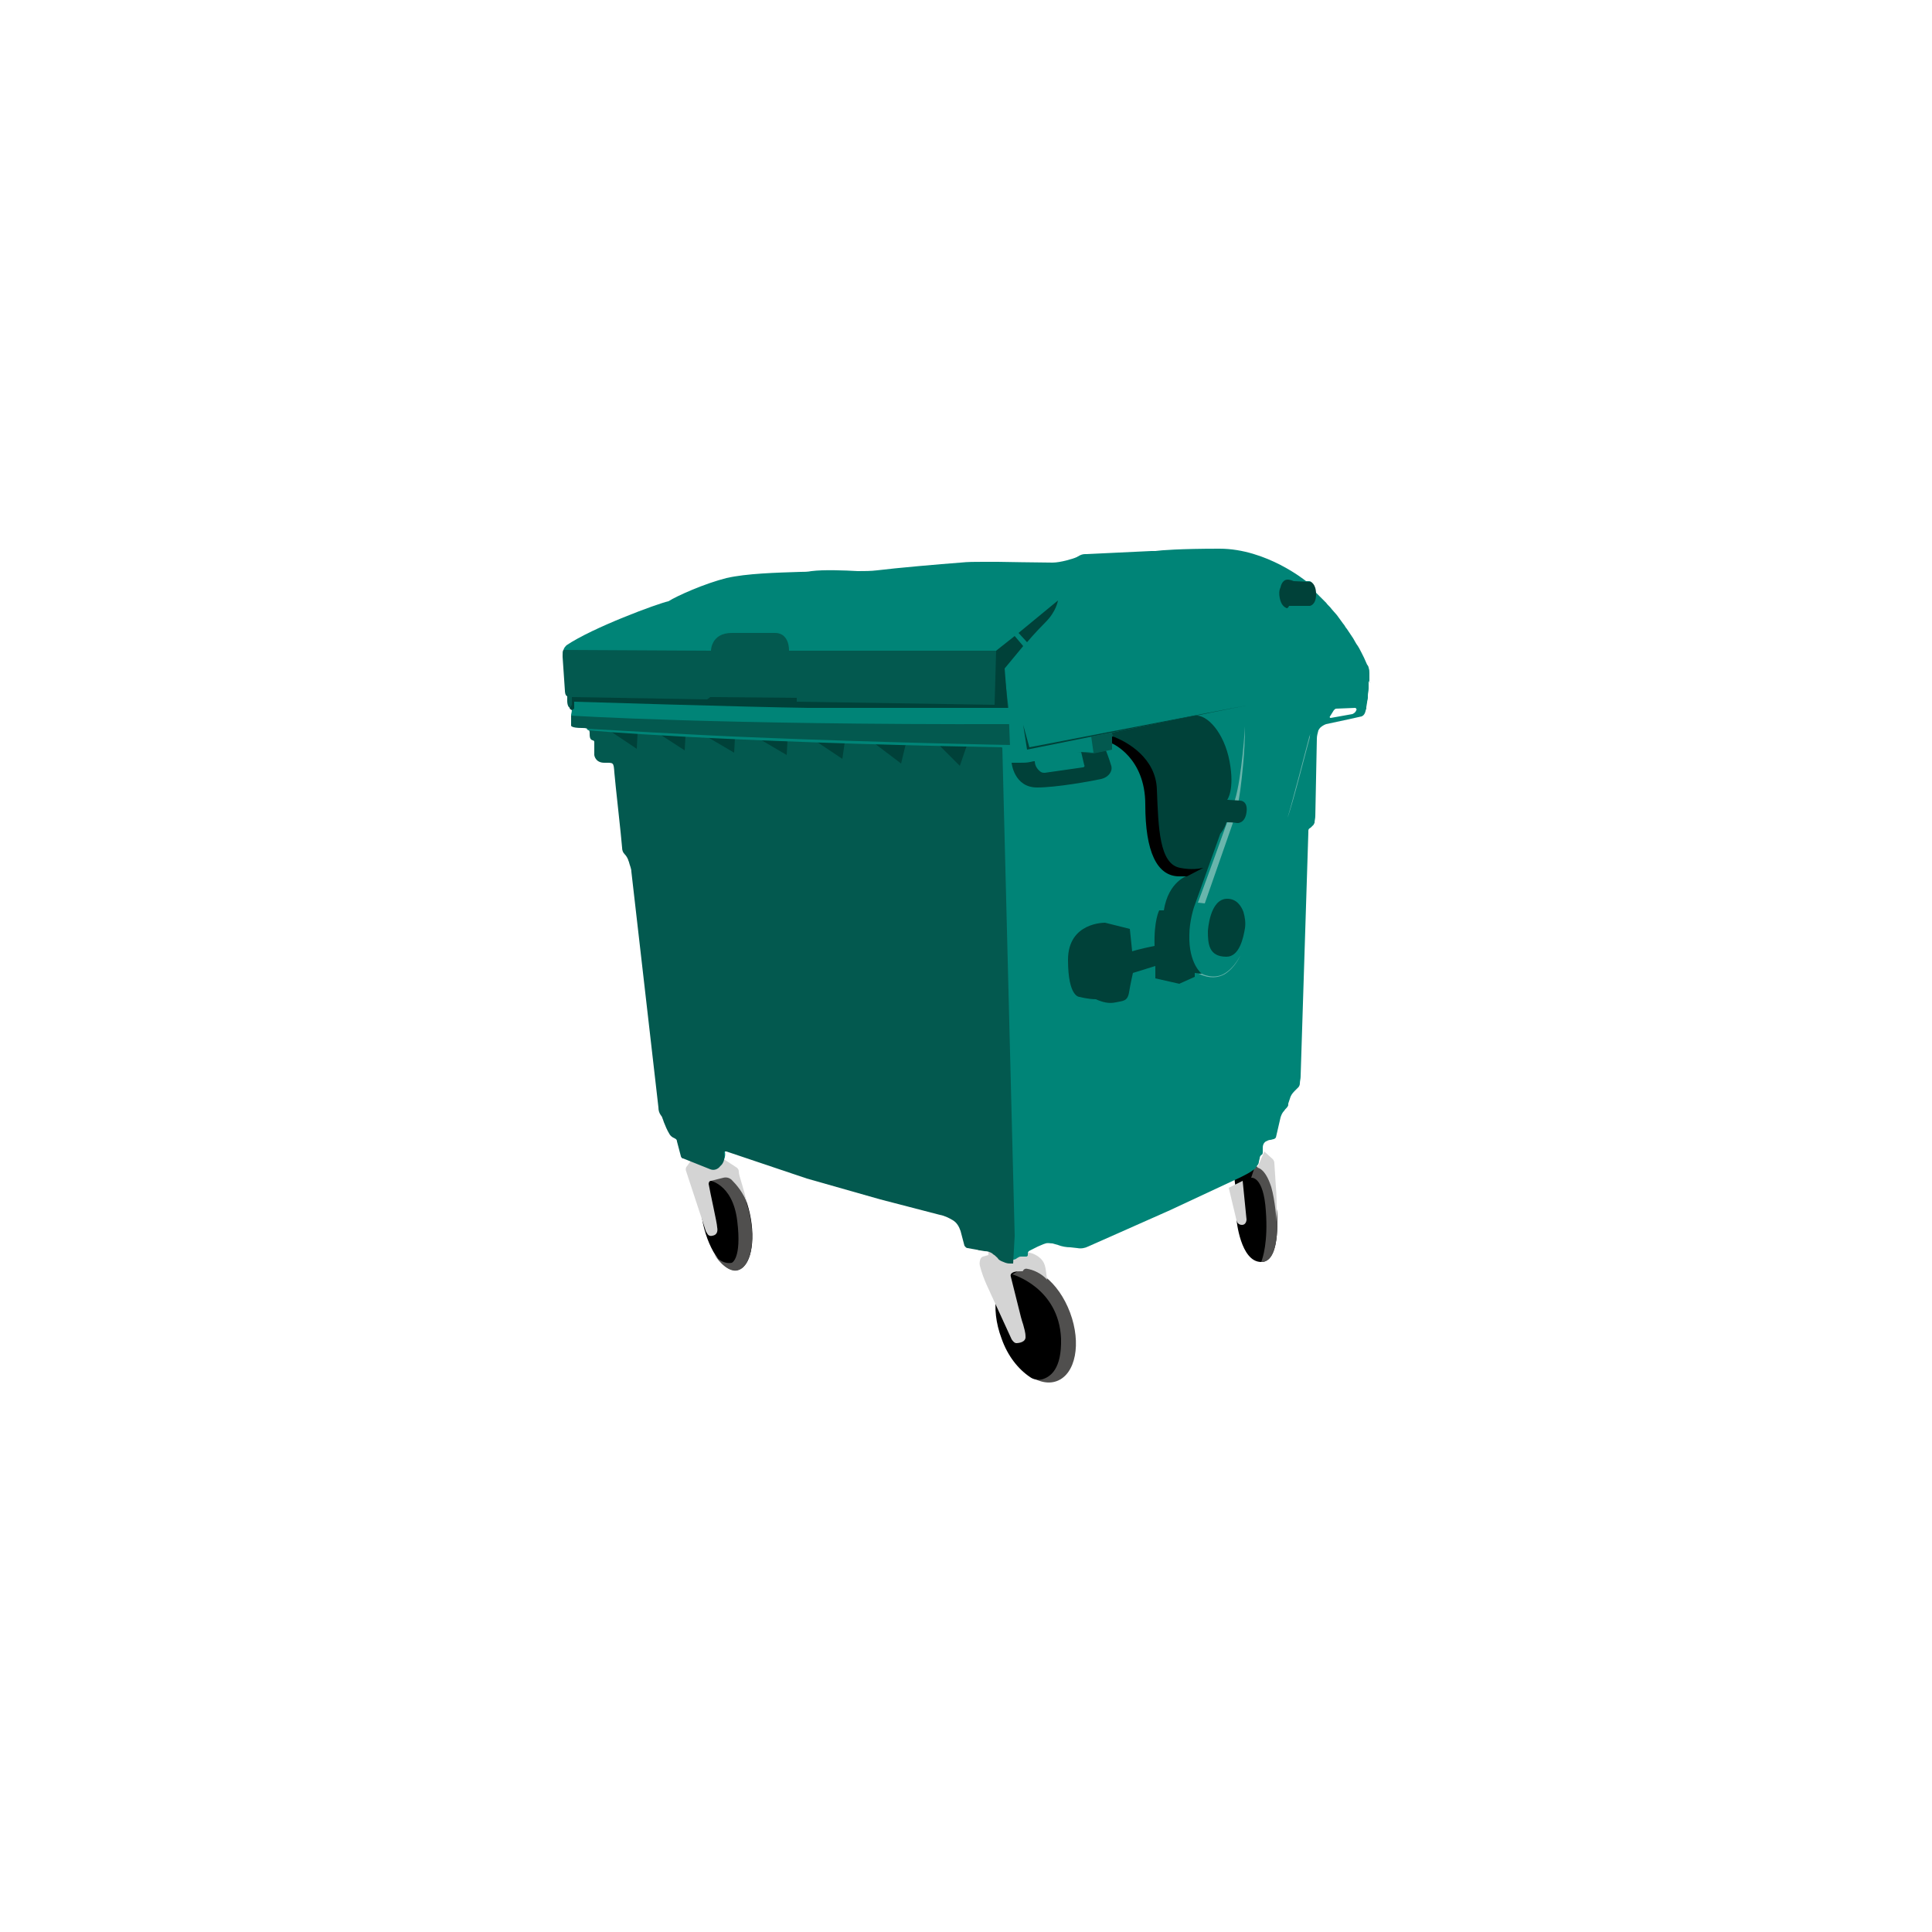 <svg xmlns="http://www.w3.org/2000/svg" xmlns:xlink="http://www.w3.org/1999/xlink" id="Layer_1" x="0px" y="0px" viewBox="0 0 250 250" style="enable-background:new 0 0 250 250;" xml:space="preserve"><style type="text/css">	.st0{fill:none;}	.st1{fill:#504F4E;}	.st2{fill:#D4D4D4;}	.st3{fill:#008477;}	.st4{fill:#69B5AC;}	.st5{fill:#004139;}	.st6{fill:#03594F;}</style><g>	<rect class="st0" width="250" height="250"></rect></g><g>	<ellipse transform="matrix(0.937 -0.35 0.35 0.937 -51.52 57.698)" class="st1" cx="134" cy="171.5" rx="4.7" ry="7.7"></ellipse>	<path d="M137.3,173.2c-0.3-6.6-6.3-8.3-6.3-8.3l1.2-0.7c-0.4,0-0.7,0.1-1,0.2c-2.4,0.9-3.1,4.8-1.6,8.8c0.8,2.3,2.2,4,3.7,5  c0.4,0.3,1,0.4,1.5,0.3C135.9,178.2,137.4,177.2,137.3,173.2z"></path>	<path d="M160,157.8c0,0,0.5,5.5,3.2,5.5s2-6.8,2-6.8l-1.1-5.1l-1.8-0.4l-2.6,1.2l0.6,5.1L160,157.8z"></path>	<path class="st1" d="M165.2,156.4l-1.1-5.1l-1.7-0.4l-0.5,1.5c0,0,1.6-0.3,1.9,4.3c0.3,4-0.4,6.1-0.6,6.6c0,0,0,0,0.1,0  C165.9,163.2,165.2,156.4,165.2,156.4z"></path>	<path class="st2" d="M159,153.7l1,4.2c0,0,0.1,0.6,0.7,0.6s0.6-0.7,0.6-0.7l-0.5-5L159,153.7z"></path>	<path class="st2" d="M163.6,149l1.1,1c0.1,0.1,0.2,0.3,0.2,0.5l0.2,3.1c0.1,1.1,0.1,2.2,0.1,3.3l0,1.2c0,0-0.2-2.8-0.7-4.5  c-0.8-2.5-1.8-2.5-1.8-2.5L163.6,149z"></path>	<path class="st2" d="M127.9,161.8v0.6l-0.7,0.2c-0.4,0.1-0.5,0.8-0.4,1.2l0,0c0.2,0.8,0.5,1.6,0.8,2.3l3.3,7.2c0,0,0.3,0.5,0.6,0.5  s1.3-0.1,1.2-0.9c0-0.5-0.2-1.1-0.3-1.5c-0.1-0.3-0.2-0.6-0.3-1l-1.3-5.2c-0.1-0.3,0.1-0.5,0.4-0.6c0,0,0,0,0,0  c0.3-0.1,0.8-0.1,1-0.1c0.1,0,0.2,0,0.2-0.1l0,0c0.1-0.2,0.4-0.3,0.6-0.2c0.6,0.1,1.7,0.5,2.5,1.4c-0.2-1.1-0.1-2-0.8-2.7  s-1.5-0.8-1.5-0.8L127.9,161.8z"></path>	<path class="st3" d="M177.2,88.2l0-1.1c0-0.2,0-0.4-0.1-0.7l0,0c0-0.1-0.1-0.3-0.2-0.4l-0.4-0.9l-0.3-0.6c-0.2-0.4-0.4-0.8-0.7-1.2  l-0.4-0.7l-0.8-1.2c-0.2-0.2-0.3-0.5-0.5-0.7l-0.8-1.1l-0.7-0.8c-0.2-0.3-0.5-0.5-0.7-0.8l-0.6-0.6l-0.8-0.8c0,0-0.2-1.4-0.8-1.4  h-0.4c0,0-5.1-4.2-11.2-4.2c-5.1,0-7.6,0.2-8.3,0.3c-0.2,0-0.3,0-0.5,0l-8.4,0.4c-0.1,0-0.2,0-0.2,0c-0.3,0-0.6,0.1-0.9,0.3  c-0.1,0-0.1,0.1-0.2,0.1c-0.4,0.2-2.1,0.7-3.1,0.7c-1.3,0-7.1-0.1-7.1-0.1l-1.9,0c-1,0-2,0-2.9,0.1c-2.7,0.2-8.4,0.7-10.8,1  c-0.8,0.1-1.7,0.1-2.5,0.1c-1.8-0.1-4.4-0.2-6,0c-0.5,0.1-1,0.1-1.4,0.1c-3.1,0.1-7,0.2-9.6,0.8c-2.8,0.7-6.4,2.3-7.5,3  c-1.4,0.3-9.8,3.4-13.2,5.7c-0.3,0.3-0.5,0.6-0.4,1.2c0,0.1,0,0.2,0,0.2l0.3,4.4c0,0,0,0.6,0.3,0.7c0,0,0.1,0,0,0.1  c0,0.5-0.1,1.5,0.6,1.5c0,0,0.1,0,0.1,0.1c0,0.6-0.1,0.6-0.2,0.8c0,0.3,0,1.3,0,1.3s0,0.3,1.4,0.3c0.3,0,1,0,1,0.6  c0,0.5,0,0.9,0.4,1c0.1,0,0.2,0.1,0.2,0.2v1.4c0,0,0.2,1,1.3,1s1.2-0.1,1.3,1.3c0.1,1.3,0.8,8.3,1,9.7c0,0.3,0.1,0.6,0.3,0.8  c0,0,0,0,0,0c0.2,0.2,0.4,0.5,0.5,0.8c0,0.1,0.1,0.2,0.1,0.3c0.2,0.4,0.3,0.8,0.3,1.2l3.5,30.5c0,0.3,0.1,0.7,0.3,1  c0.1,0.2,0.2,0.4,0.3,0.6l0.1,0.3c0.2,0.5,0.4,1,0.7,1.5h0c0.1,0.2,0.3,0.4,0.5,0.5l0.2,0.1c0.1,0.1,0.2,0.2,0.3,0.4l0.5,1.9  c0,0.1,0.1,0.2,0.2,0.3c0,0,0,0,0.1,0l3.5,1.4c0.5,0.2,1,0,1.3-0.4l0.2-0.2c0.3-0.4,0.4-0.8,0.3-1.3l0-0.1c0-0.1,0.1-0.3,0.2-0.3  c0,0,0,0,0.1,0l10.5,3.4l9.5,2.7l7.7,2c0.6,0.1,1.1,0.4,1.6,0.7l0,0c0.5,0.3,0.9,0.8,1,1.4l0.5,1.9c0,0.2,0.2,0.3,0.4,0.3l1.1,0.2  c0.2,0,0.3,0.1,0.5,0.1l0.6,0.1c0.3,0,0.7,0.1,1,0.3l0.1,0.1c0.2,0.1,0.5,0.3,0.6,0.5c0.1,0.2,0.3,0.3,0.5,0.4l0.5,0.2  c0.2,0.1,0.4,0.1,0.7,0.1h0.2c0.2,0,0.4-0.1,0.5-0.2l0,0c0.2-0.1,0.3-0.2,0.5-0.2l0.7,0c0.1,0,0.2-0.1,0.2-0.2l0-0.2  c0-0.2,0.1-0.3,0.3-0.4l1-0.5c0.2-0.1,0.5-0.2,0.7-0.3l0.3-0.1c0.3-0.1,0.6,0,0.9,0l0.7,0.2c0.5,0.2,1.1,0.3,1.6,0.3l0.9,0.1  c0.5,0.1,1,0,1.4-0.2l10.6-4.7l9.2-4.3c0.6-0.3,1.2-0.6,1.7-1l0,0c0.1,0,0.1-0.1,0.2-0.2l0.2-0.3c0.1-0.1,0.2-0.3,0.2-0.5l0.1-0.4  c0-0.2,0.1-0.4,0.3-0.5l0,0c0.1-0.1,0.1-0.2,0.1-0.3v-0.6c0-0.3,0.1-0.6,0.4-0.8c0.2-0.1,0.4-0.2,0.6-0.2l0.4-0.1  c0.1,0,0.2-0.1,0.3-0.2l0.6-2.6c0.1-0.3,0.2-0.6,0.5-0.9l0,0c0.1-0.2,0.3-0.3,0.4-0.5c0.1-0.1,0.1-0.2,0.1-0.4l0.2-0.6  c0.1-0.4,0.3-0.7,0.6-1l0.3-0.3c0.1-0.1,0.1-0.1,0.2-0.2l0,0c0.1-0.1,0.2-0.3,0.2-0.5c0-0.3,0.1-0.6,0.1-0.9l1-31.6  c0-0.1,0-0.1,0-0.2c0-0.2,0.1-0.3,0.3-0.4l0.3-0.3c0,0,0.1-0.1,0.1-0.1c0-0.1,0.1-0.2,0.1-0.2c0-0.3,0.1-0.6,0.1-0.9l0.2-10  c0-0.4,0.1-0.7,0.2-1.1l0.2-0.3c0.2-0.2,0.5-0.4,0.8-0.5l2.8-0.6l1.8-0.4c0.2-0.1,0.3-0.2,0.4-0.4c0,0,0,0,0,0  c0.1-0.2,0.1-0.4,0.2-0.6l0-0.2l0.1-0.6c0-0.2,0.1-0.4,0.1-0.6l0-0.3c0-0.3,0.1-0.6,0.1-0.9l0-1C177.3,88.5,177.3,88.4,177.2,88.2z   M175.5,91.9L175.5,91.9c-0.1,0.3-0.3,0.4-0.5,0.5l-2.8,0.5c-0.1,0-0.2-0.1-0.1-0.2l0.5-0.8c0.1-0.1,0.2-0.2,0.3-0.2l2.5-0.1  C175.5,91.7,175.6,91.8,175.5,91.9z"></path>	<ellipse transform="matrix(0.977 -0.213 0.213 0.977 -31.428 23.636)" cx="94" cy="157.7" rx="3.1" ry="6.8"></ellipse>	<path class="st1" d="M95.4,164.4c1.7-0.4,2.4-3.6,1.6-7.3c-0.6-2.7-1.9-4.9-3.2-5.7l-2.2,1.3c0,0,3.2,0.3,3.8,5.3  c0.6,4.9-0.7,5.4-0.7,5.4s-1.4,0.4-2.5-1.4C93.2,163.6,94.4,164.6,95.4,164.4z"></path>	<path class="st2" d="M89.4,150.2l-0.5,0.7c-0.2,0.2-0.2,0.5-0.1,0.7l2.5,7.6c0,0.1,0.1,0.2,0.2,0.4c0.1,0.2,0.3,0.4,0.7,0.3  c0.6-0.1,0.7-0.6,0.6-1.1c0-0.5-0.9-4.4-1.1-5.6c0-0.2,0.1-0.4,0.3-0.4l1.6-0.4c0.4-0.1,0.8,0,1.1,0.3c0.5,0.5,1.6,1.7,2,3.2  c-0.5-2.4-1.1-3.7-1.1-4.3c0-0.3-0.2-0.5-0.4-0.6l-2.3-1.5L89.4,150.2z"></path>	<path class="st4" d="M159.8,103.5c0.9-2.9,1.3-9.5,1.3-9.5c0,3.4-0.4,6.6-0.6,8.2c-0.1,0.7-0.2,1.4-0.4,2.2l-0.5,1.9l-3.7,10.6  l-0.9-0.1C155,116.9,159.3,105.1,159.8,103.5z"></path>	<path class="st5" d="M146.5,123.1l-0.3-2.9l-3.2-0.8c0,0-4.8-0.1-4.8,4.8c0,4.9,1.5,4.8,1.5,4.8s1.1,0.3,2.1,0.3  c0.9,0.4,1.7,0.6,2.6,0.4c0.9-0.2,1.5-0.1,1.7-1.3c0.2-1.2,0.5-2.5,0.5-2.5l2.9-0.9l0,1.6l3.1,0.7l2-0.9v-0.5l0.9,0.1  c0,0-1.7-1.3-1.6-5c0-1.8,0.6-3.6,0.6-3.6l1.5-4.2l1.9-5.3c0,0,0.6-0.7,0.8-1.5c0.9,0,1.4,0.1,1.4,0.1s1,0.1,1.2-1.4  s-0.8-1.5-0.8-1.5l-1.7-0.1c0,0,1-1.3,0.3-5c-0.7-3.7-2.9-6.1-4.5-5.9c-1.6,0.3-10.7,2.2-10.7,2.2l0.1,1.3c0,0,4.3,1.8,4.3,7.9  s1.5,9.3,4.4,9.3c0.5,0,1,0,1,0s-2.5,0.7-3.1,4.5c-0.3,0-0.6,0-0.6,0s-0.7,1.3-0.6,4.6C147.4,122.8,146.5,123.1,146.5,123.1z"></path>	<path class="st5" d="M156.3,120.5c0,0,0.2-4.2,2.5-4.2c1.2,0,1.8,0.9,2.1,1.7c0.2,0.7,0.3,1.4,0.2,2.1c-0.2,1.2-0.7,3.7-2.4,3.7  C156.4,123.8,156.3,122.1,156.3,120.5z"></path>	<path class="st5" d="M165.6,77.4c-0.1-0.5-0.1-1,0.1-1.4c0.1-0.5,0.4-1,0.9-1c0.4,0,0.8,0.2,0.8,0.2l2.2,0.1c0,0,0.7,0.2,0.7,1.6  c0,1.4-0.8,1.5-0.8,1.5l-2.7,0c0,0-0.1,0.3-0.3,0.3C166.3,78.6,165.8,78.4,165.6,77.4z"></path>	<path class="st6" d="M131.1,163.5h-0.3c-0.2,0-0.4,0-0.7-0.1l-0.5-0.2c-0.2-0.1-0.4-0.2-0.5-0.4c-0.2-0.2-0.4-0.4-0.6-0.5l-0.1-0.1  c-0.3-0.2-0.6-0.3-1-0.3l-0.6-0.1c-0.2,0-0.3-0.1-0.5-0.1l-1.1-0.2c-0.2,0-0.3-0.2-0.4-0.3l-0.5-1.9c-0.2-0.6-0.5-1.1-1-1.4  c-0.5-0.3-1.1-0.6-1.7-0.7l-7.7-2l-9.5-2.7L94,149c-0.1,0-0.1,0-0.2,0c-0.1,0-0.2,0.2-0.1,0.3l0,0.1c0.1,0.4,0,0.9-0.3,1.3  l-0.2,0.2c-0.3,0.4-0.8,0.6-1.3,0.4l-3.5-1.4c0,0,0,0-0.1,0c-0.1-0.1-0.2-0.2-0.2-0.3l-0.5-1.9c0-0.2-0.1-0.3-0.3-0.4l-0.2-0.1  c-0.2-0.1-0.4-0.3-0.5-0.5l0,0c-0.3-0.5-0.5-1-0.7-1.5l-0.1-0.3c-0.1-0.2-0.1-0.4-0.3-0.6c-0.2-0.3-0.3-0.6-0.3-1l-3.5-30.5  c0-0.4-0.2-0.8-0.3-1.2c0-0.1-0.1-0.2-0.1-0.3c-0.1-0.3-0.3-0.6-0.5-0.8c0,0,0,0,0,0c-0.2-0.2-0.3-0.5-0.3-0.8  c-0.1-1.4-0.9-8.4-1-9.7c-0.1-1.4-0.1-1.3-1.3-1.3c-1.2,0-1.3-1-1.3-1V96c0-0.1-0.1-0.2-0.2-0.2c-0.4-0.1-0.4-0.5-0.4-1  c0-0.6-0.6-0.6-1-0.6c-1.4,0-1.4-0.3-1.4-0.3s0-1.1,0-1.3c0-0.1,0.1-0.2,0.2-0.8c0,0,0-0.1-0.1-0.1c-0.7-0.1-0.6-1-0.6-1.5  c0,0,0-0.1,0-0.1c-0.3-0.1-0.3-0.7-0.3-0.7l-0.3-4.4c0-0.1,0-0.2,0-0.2c0-0.3,0-0.5,0.1-0.7l19.1,0.1c0,0,0-2.3,2.7-2.3h5.6  c0.4,0,0.7,0.1,1,0.3c0.4,0.3,0.8,0.9,0.8,2h27.5l0.9,7.4l0.2,5.1h-1l1.6,63.2L131.1,163.5z"></path>	<path class="st5" d="M130.9,98.7c0,0,0.3,3.2,3.3,3.2c2.5,0,6.9-0.8,8.3-1.1c0.4-0.1,0.8-0.3,1.1-0.7c0.2-0.3,0.3-0.6,0.2-1  c-0.3-1-0.7-2-0.7-2l-0.9,0.2c-0.4,0.1-0.5,0.1-1,0.1l-1.3-0.1l0.4,1.7c0.1,0.1,0,0.3-0.2,0.3l-4.9,0.7c-0.2,0-0.3,0-0.5-0.1  c-0.3-0.2-0.8-0.7-0.8-1.4c-0.3,0-0.5,0.1-0.6,0.1c-0.4,0.1-0.9,0.1-1.3,0.1L130.9,98.7z"></path>	<path class="st5" d="M136.9,77.7c0,0-0.2,1.4-1.6,2.8c-1.4,1.4-2.4,2.6-2.4,2.6l-1.1-1.2L136.9,77.7z"></path>	<path class="st0" d="M175.3,91.7l-2.5,0.1c-0.1,0-0.2,0.1-0.3,0.2l-0.5,0.8c-0.1,0.1,0,0.2,0.1,0.2l2.8-0.5c0.3,0,0.5-0.2,0.5-0.5  C175.5,91.8,175.4,91.7,175.3,91.7z"></path>	<polygon class="st5" points="79.1,94.7 82.4,96.9 82.5,94.9  "></polygon>	<polygon class="st5" points="85.2,94.9 88.6,97.1 88.7,95.2  "></polygon>	<polygon class="st5" points="91.6,95.4 95,97.4 95.1,95.5  "></polygon>	<polygon class="st5" points="98.4,95.7 101.8,97.7 101.9,95.8  "></polygon>	<polygon class="st5" points="105.7,96 109,98.2 109.3,96.1  "></polygon>	<polygon class="st5" points="113.3,96.3 116.6,98.8 117.2,96.3  "></polygon>	<polygon class="st5" points="121.4,96.3 124.2,99.1 125.1,96.5  "></polygon>	<path class="st3" d="M73.9,92.6c0,0,18.5,1.2,56.8,1.1c-0.1-2.1-0.1-2.1-0.1-2.1s-49.5-0.9-56.3-0.8C74,91.3,74,91.9,74,91.9  L73.9,92.6z"></path>	<path class="st5" d="M131.3,82.3l1.1,1.3l-2.4,2.9l0.4,5.1c0,0-19.3,0-25.8,0c-7.6-0.1-30.3-0.8-30.3-0.8l0,0.9L74,91.9l-0.3-0.2  l0.3-0.5l0-1l17.5,0.3l0.4-0.3l11.2,0.1v0.5l25.6,0.4l0.2-7L131.3,82.3z"></path>	<path class="st3" d="M76.1,94.5c0,0,15.9,1.5,53.5,2.2l1.3,0.8l-0.2-1.1c0,0-16.7-0.3-33.5-1c-5.6-0.2-21.3-1.1-21.3-1.1L76.1,94.5  z"></path>	<path class="st4" d="M155.5,126c0,0,1.5,0.8,2.9,0c1.4-0.8,2.1-2.4,2.1-2.4s-0.6,1.6-2.1,2.5c-0.8,0.4-1.8,0.6-3.3-0.1  C155.4,126,155.5,126,155.5,126z"></path>	<path class="st4" d="M169.6,95c0,0-0.1,0-0.2,0.4s-2.5,9.6-2.8,10.4c0.6-1.4,2.6-9.4,2.9-10.4c0-0.1,0-0.1,0-0.2  C169.5,95.2,169.5,95.1,169.6,95z"></path>	<polygon class="st4" points="156.4,111.9 156.4,111.9 156.4,111.9  "></polygon>	<path d="M152.7,112.3c-2.7-0.5-2.8-5.2-3-10.1c-0.1-4.2-4-6.2-5.2-6.7c-0.2-0.1-0.4-0.2-0.7-0.2l0,0l0.1,0.9c0,0,4.3,1.8,4.3,7.9  s1.5,9.3,4.4,9.3c0.5,0,1,0,1,0l2.1-1.1C155.2,112.4,154.2,112.6,152.7,112.3z"></path>	<polygon class="st5" points="161.2,91.3 132.9,97 132.4,93.8 133.2,96.7  "></polygon>	<polygon class="st6" points="143.9,94.8 143.9,97 141.5,97.5 139.4,97.3 141.5,97.4 141.2,95.3  "></polygon></g></svg>
